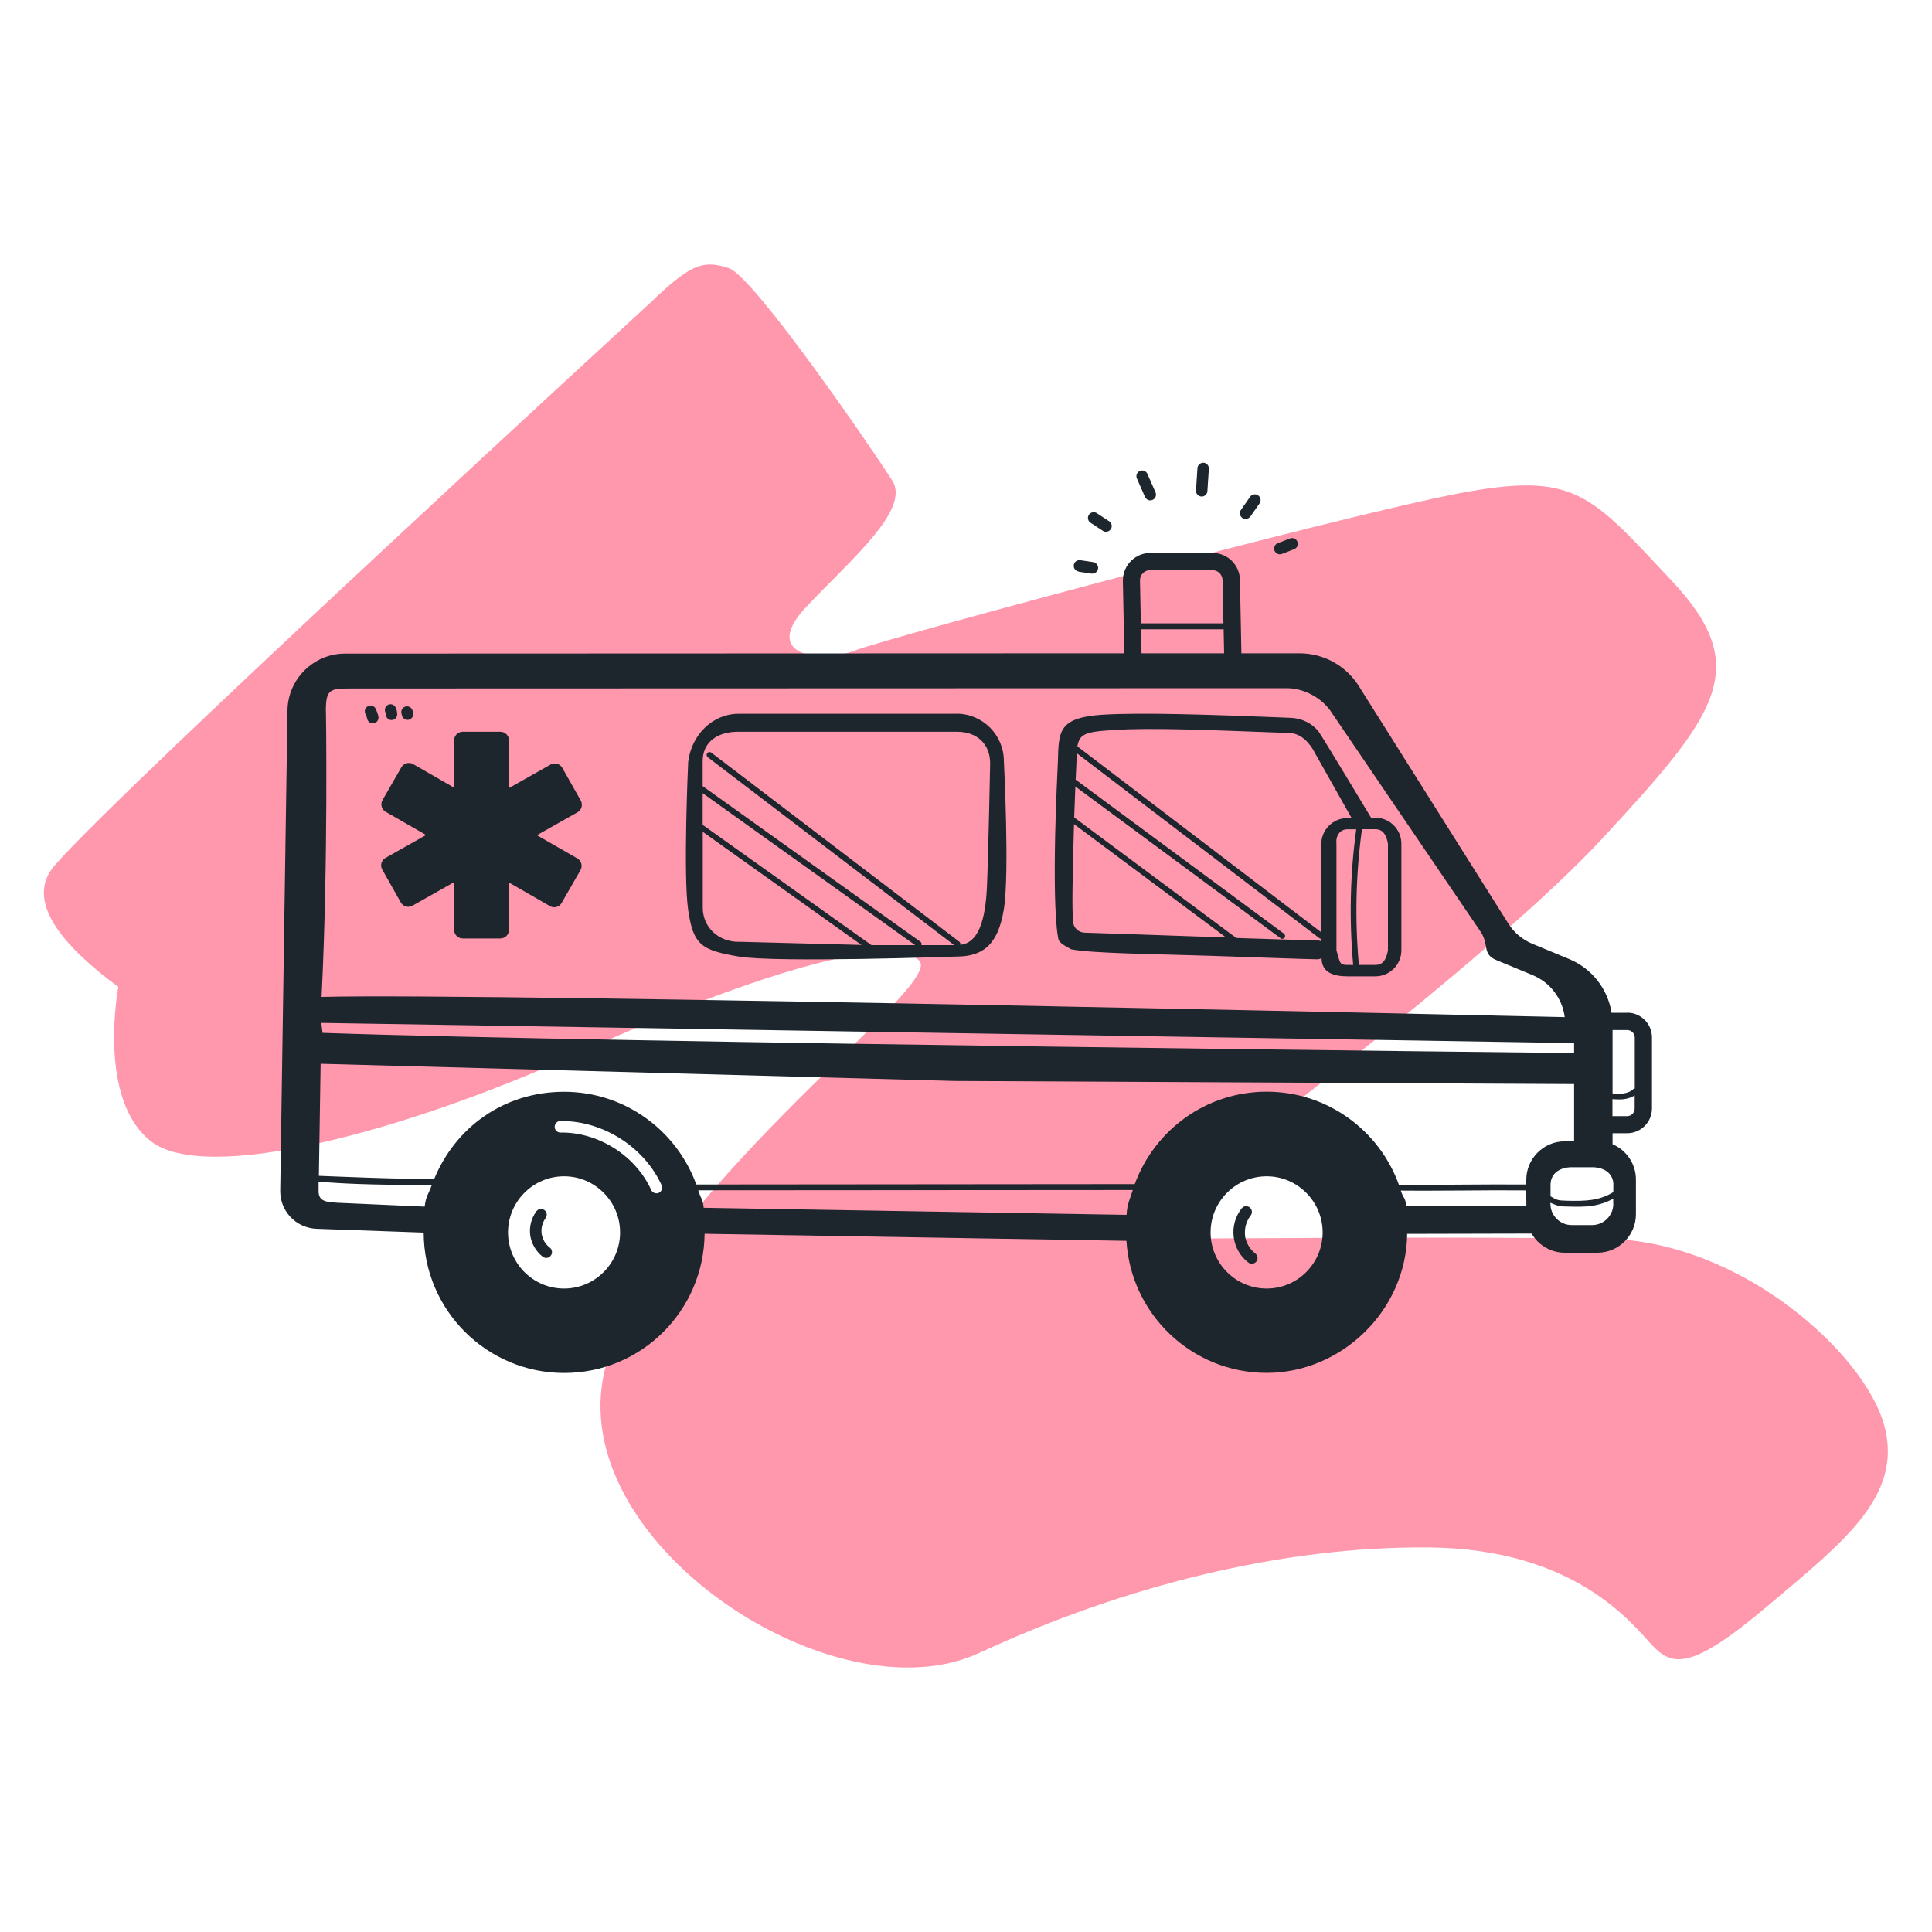 <?xml version="1.0" encoding="UTF-8"?>
<svg id="Layer_1" data-name="Layer 1" xmlns="http://www.w3.org/2000/svg" viewBox="0 0 200 200">
  <defs>
    <style>
      .cls-1 {
        fill: #ff97ad;
      }

      .cls-1, .cls-2 {
        stroke-width: 0px;
      }

      .cls-2 {
        fill: #1d252d;
      }
    </style>
  </defs>
  <path class="cls-1" d="M67.81,30.89c-1.2,1.12-55.19,50.66-62.16,58.71-3.22,3.72,1.06,8.5,6.6,12.56,0,0-2.23,11.61,3.37,15.98,5.6,4.37,25.67-.68,44.65-9.29,18.98-8.6,32.91-12.29,34.96-9.29,2.05,3-28.4,24.58-32.64,42.33-4.23,17.75,23.76,36.19,38.78,29.22,15.02-6.96,31.41-11.06,46.56-10.92,15.16.14,21.03,7.92,23.08,10.1s3.96,2.73,11.88-3.96c7.92-6.69,14.2-11.47,12.15-18.84-2.05-7.37-14.75-18.98-28.68-19.25-13.93-.27-45.75,0-45.75,0,0,0-3.14-.82-.14-3.41,3-2.59,33.59-25.26,45.47-38.1,11.88-12.84,15.57-17.61,7.1-26.63-8.47-9.01-9.97-11.33-22.12-9.01-12.15,2.32-58.85,14.88-62.41,16.25-3.55,1.37-9.83.55-5.05-4.51s10.81-10.1,8.9-13.1c-1.91-3-14.34-21.17-16.93-21.98-2.59-.82-3.77-.48-7.65,3.14Z"/>
  <path class="cls-2" d="M168.44,104.84h-1.61c-.4-2.47-2.03-4.58-4.39-5.56l-3.79-1.57c-1.06-.44-1.94-1.18-2.54-2.15l-15.44-24.53c-1.34-2.13-3.64-3.4-6.16-3.4h-6s-.15-7.55-.15-7.55c0-1.57-1.27-2.84-2.84-2.84h-6.44c-1.56,0-2.84,1.27-2.84,2.86l.15,7.53-80.67.03c-3.27,0-5.94,2.66-5.96,5.92l-.75,49.67c-.03,2.08,1.56,3.81,3.66,3.95l11.19.4c.01,8.02,6.53,14.53,14.54,14.53s14.46-6.45,14.54-14.41l43.67.73c.46,7.62,6.79,13.67,14.52,13.67s14.45-6.44,14.54-14.39l12.88-.03c.69,1.18,1.97,1.98,3.43,1.98h3.39c2.19,0,3.98-1.79,3.98-3.98v-3.59c0-1.64-1-3.06-2.42-3.66v-1.14h1.52c1.41,0,2.56-1.15,2.56-2.56v-7.36c0-1.41-1.15-2.56-2.56-2.56ZM126.72,67.63h-8.55s-.05-2.49-.05-2.49h8.55l.05,2.49ZM119.07,59.02h6.44c.58,0,1.05.47,1.05,1.07l.09,4.44h-8.55l-.09-4.46c0-.58.47-1.05,1.05-1.05ZM33.73,73.6c.01-2.29.42-2.33,2.72-2.33,0,0,72.74-.02,96.78-.03,1.68,0,3.64.96,4.65,2.57l15.44,22.71c.81,1.28.14,2.26,1.54,2.85l3.79,1.57c1.83.76,3.08,2.42,3.33,4.35,0,0-111.39-2.54-128.69-2.09.7-14.15.45-29.59.45-29.59ZM33.26,105.89l129.69,2.09v1.03s-100.27-1.06-129.56-2.09l-.13-1.03ZM43.96,124.91l-9.01-.4c-1.12-.08-1.99-.1-1.97-1.23v-.96c2.45.23,6.05.34,9.77.34.76,0,1.43,0,1.96-.01-.37,1.01-.62,1.16-.75,2.26ZM58.39,133.39c-3.2,0-5.8-2.61-5.8-5.81s2.6-5.81,5.8-5.81,5.8,2.61,5.8,5.81-2.6,5.81-5.8,5.81ZM68.2,123.48c-.08.04-.16.05-.25.05-.23,0-.44-.13-.54-.35-1.62-3.56-5.48-6-9.4-5.94h0c-.32,0-.59-.26-.59-.59,0-.33.26-.6.58-.6.05,0,.11,0,.16,0,4.31,0,8.54,2.71,10.33,6.64.14.3,0,.65-.29.79ZM116.61,125.76l-43.76-.73c-.11-.94-.3-.94-.57-1.81l44.99-.03c-.35,1.11-.57,1.37-.65,2.58ZM131.12,133.39c-3.2,0-5.8-2.61-5.8-5.81s2.6-5.81,5.8-5.81,5.8,2.61,5.8,5.81-2.6,5.81-5.8,5.81ZM145.58,124.87c-.1-.94-.29-.75-.57-1.62.81,0,1.59.01,2.35.01,1.49,0,2.9-.01,4.27-.02,2-.02,4.08-.03,6.37-.01,0,0,0,1.55.01,1.62l-12.43.03ZM158,122.12v.5c-2.29-.02-4.37,0-6.37.01-2.14.02-4.35.04-6.82.01-2.02-5.61-7.39-9.63-13.68-9.63s-11.62,3.99-13.66,9.57l-45.39.04c-2.03-5.59-7.39-9.6-13.68-9.6s-11.27,3.73-13.45,9.02c-2.99.07-11.94-.32-11.94-.32l.18-11.6,65.63,1.78,64.13.32v5.93h-.97c-2.19,0-3.98,1.79-3.98,3.98ZM167.01,124.62c0,1.21-.99,2.2-2.2,2.2h-2.11c-1.21,0-2.2-.99-2.2-2.2v-.11c.79.35.97.38,1.67.39.33,0,.68.02,1.04.02,1.39,0,2.44-.12,3.79-.82v.52ZM167.01,122.67v.74c-1.47.89-2.83.94-4.82.89-.93-.02-1.03-.07-1.68-.46v-1.18c0-1.21.99-1.83,2.2-1.83h2.11c1.21,0,2.2.62,2.2,1.83ZM169.22,114.76c0,.43-.35.78-.78.78h-1.52v-1.76c.22.02.45.03.68.03.18,0,.36,0,.54-.03.41-.06.78-.19,1.08-.39v1.36ZM169.22,112.67c-.05.01-.1.03-.14.07-.3.3-.72.41-1.01.45-.37.05-.76.02-1.14,0v-6.56h1.52c.43,0,.78.35.78.78v5.27ZM56.07,127.71c-.08-.56.08-1.16.41-1.61.2-.26.14-.64-.12-.83-.26-.2-.64-.14-.83.12-.53.71-.76,1.61-.64,2.49.12.87.6,1.68,1.3,2.22.11.08.23.12.36.12.18,0,.36-.08.47-.24.2-.26.15-.63-.11-.83-.45-.34-.76-.88-.84-1.43ZM112.89,54.11l1.28.84c.1.07.21.1.32.1.19,0,.38-.09.5-.27.18-.27.1-.64-.17-.82l-1.28-.84c-.27-.18-.64-.1-.82.17-.18.27-.1.64.17.82ZM118.53,51.44c.1.22.32.36.54.36.08,0,.16-.02.24-.05.3-.13.44-.48.31-.78l-.84-1.91c-.13-.3-.48-.44-.78-.31-.3.13-.44.48-.31.78l.84,1.91ZM132.49,57.38c.07,0,.14-.01.22-.04l1.26-.49c.31-.12.46-.46.34-.77-.12-.31-.46-.46-.77-.34l-1.26.49c-.31.12-.46.46-.34.77.09.24.32.38.55.38ZM128.95,53.72c.19,0,.37-.09.49-.25l.95-1.36c.19-.27.12-.64-.15-.83-.27-.19-.64-.12-.83.15l-.95,1.36c-.19.27-.12.64.15.83.1.07.22.11.34.11ZM124.36,51.4s.03,0,.04,0c.31,0,.57-.24.59-.56l.15-2.31c.02-.33-.23-.61-.55-.63-.32-.01-.61.23-.63.56l-.15,2.31c-.02.33.23.61.55.63ZM111.65,59.18l1.34.2s.06,0,.09,0c.29,0,.54-.21.59-.51.05-.32-.18-.63-.5-.68l-1.34-.2c-.33-.05-.63.18-.67.5-.05.33.18.63.5.67ZM99.02,73.89h-22.56c-2.7,0-4.9,2.2-5.22,5,0,0-.53,11.7,0,15.32.53,3.62,1.36,4.15,5.22,4.81s22.56,0,22.56,0c2.7,0,4.3-1.18,4.9-4.91s0-15.32,0-15.32c0-2.71-2.2-4.91-4.9-4.91ZM76.46,97.5c-2.05,0-3.71-1.48-3.71-3.54v-7.85l16.43,11.71-12.72-.33ZM90.2,97.83l-17.46-12.44v-3.28l22,15.73h-4.54ZM102.17,91.74c-.15,3.53-.89,5.88-2.76,6.07.03-.12,0-.24-.1-.32l-25.68-19.58c-.13-.1-.32-.07-.42.06-.1.13-.07.32.06.42l25.51,19.45h-3.4c.05-.12.01-.27-.1-.35l-22.54-16.11v-2.58c0-2.05,1.61-3.05,3.66-3.05h22.67c2.05,0,3.43,1.24,3.43,3.29,0,0-.18,9.18-.33,12.71ZM38.88,73.35c-.16-.29-.52-.39-.81-.23-.29.16-.39.52-.23.81.08.15.14.31.17.47.06.28.3.48.58.48.04,0,.08,0,.12-.01.32-.07.53-.38.46-.7-.06-.29-.16-.56-.3-.81ZM142.37,84.66h-.43s-5.18-8.62-5.46-8.96c-.67-.82-1.69-1.34-2.84-1.39l-1.49-.06c-6.54-.25-13.96-.52-18.05-.26-4.27.28-4.49,1.57-4.57,4.25,0,.28-.02.59-.03.91-.73,15.06.04,18,.08,18.12.07.26.5.58,1.31,1,2.07.43,9.15.5,14.32.67,5.17.17,8.77.31,11.23.37,0,0,.27-.05.37-.13,0,1.48,1.21,1.89,2.69,1.89h2.88c1.48,0,2.69-1.21,2.69-2.69v-11.04c0-1.48-1.21-2.69-2.69-2.69ZM123.51,96.93c-4.45-.15-8.48-.3-11.23-.38-.64-.02-1.16-.51-1.2-1.14-.12-1.57-.05-4.59.1-10.1l15.73,11.73c-1.12-.04-2.26-.07-3.4-.11ZM136.8,87.35v9.18l-25.54-19.47c-.13-.1-.32-.07-.42.06-.1.13-.07.32.06.42l25.68,19.58c.05.04.12.06.18.06.01,0,.03,0,.04,0v.31c-.1-.08-.21-.13-.34-.13-1.73-.04-4.93-.14-8.48-.26l-16.78-12.48c.03-.99.07-2.05.12-3.2l21.25,15.71c.05.04.11.06.17.06.09,0,.18-.04.24-.12.1-.13.06-.32-.07-.42l-21.56-15.94c.02-.48.04-.97.07-1.47.02-.33.02-.64.03-.94.07-2.32.45-2.51,3.82-2.73,4.04-.26,10.32.02,16.83.26l1.49.06c1.53.09,2.41,1.84,2.43,1.88l3.9,6.92h-.45c-1.48,0-2.69,1.21-2.69,2.69ZM140.39,85.9c-.63,4.63-.73,9.33-.31,13.99h-.6c-.83,0-.74-.2-1.13-1.5v-11.04c-.1-.74.31-1.5,1.13-1.5h.92s-.02.04-.02.06ZM143.68,98.39c-.18.93-.49,1.5-1.32,1.5h-1.69c-.42-4.63-.32-9.3.3-13.91,0-.05,0-.09-.02-.14h1.41c.83,0,1.16.61,1.32,1.5v11.04ZM128.89,127.9c-.09-.72.13-1.5.58-2.07.2-.26.16-.63-.1-.84-.26-.2-.63-.16-.83.1-.66.83-.96,1.9-.83,2.95.13,1.05.68,2.02,1.52,2.66.11.08.23.12.36.12.18,0,.36-.08.47-.23.2-.26.15-.63-.11-.83-.58-.44-.98-1.14-1.07-1.86ZM40.18,72.96c-.3.14-.42.5-.28.79.03.06.04.13.04.2,0,.33.27.59.59.59s.59-.27.59-.59c0-.24-.06-.49-.16-.71-.14-.3-.5-.42-.79-.28ZM60.13,82.89l-1.92-3.4c-.12-.21-.31-.36-.54-.42-.23-.06-.47-.03-.68.08l-4.3,2.43v-4.94c0-.49-.4-.89-.89-.89h-3.9c-.49,0-.89.4-.89.89v4.9l-4.24-2.44c-.43-.24-.97-.1-1.22.33l-1.95,3.39c-.12.21-.15.45-.09.68s.21.42.42.54l4.18,2.4-4.2,2.37c-.43.24-.58.79-.34,1.21l1.92,3.4c.12.21.31.36.54.42.08.02.16.03.24.03.15,0,.3-.04.44-.12l4.3-2.43v4.94c0,.49.4.89.89.89h3.9c.49,0,.89-.4.89-.89v-4.9l4.24,2.44c.14.08.29.12.44.12.08,0,.16-.01.23-.03.23-.06.42-.21.54-.42l1.95-3.39c.24-.43.1-.97-.33-1.22l-4.18-2.4,4.2-2.37c.43-.24.58-.79.34-1.21ZM42.33,74.5c.32-.08.51-.4.43-.72l-.05-.21c-.08-.32-.41-.51-.72-.43-.32.08-.51.4-.43.72l.05.21c.07.27.31.45.58.45.05,0,.1,0,.15-.02Z"/>
</svg>